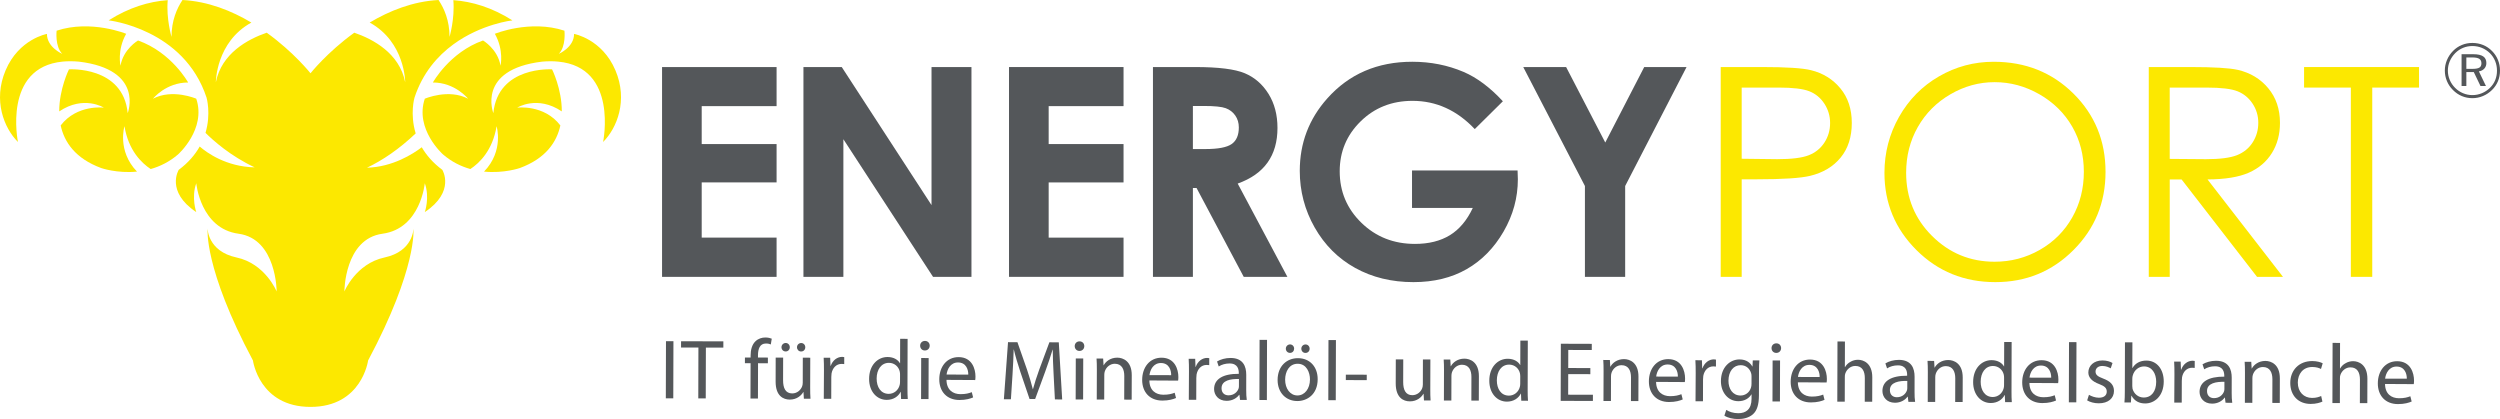 <?xml version="1.0" encoding="utf-8"?>
<!-- Generator: Adobe Illustrator 13.0.0, SVG Export Plug-In . SVG Version: 6.00 Build 14948)  -->
<!DOCTYPE svg PUBLIC "-//W3C//DTD SVG 1.1//EN" "http://www.w3.org/Graphics/SVG/1.1/DTD/svg11.dtd">
<svg version="1.1" id="Ebene_1" xmlns="http://www.w3.org/2000/svg" xmlns:xlink="http://www.w3.org/1999/xlink" x="0px" y="0px"
	 width="391.746px" height="65.669px" viewBox="-46.101 6.528 391.746 65.669"
	 enable-background="new -46.101 6.528 391.746 65.669" xml:space="preserve">
<g>
	<g>
		<path fill="#FCE800" d="M50.337,17.554c-2.081-4.923-6.48-5.713-6.48-5.713c0,2.104-2.4,3.128-2.4,3.128
			c1.172-1.17,0.888-3.633,0.888-3.633c-5.411-1.773-10.903,0.487-10.903,0.487c1.453,2.582,0.889,5.005,0.889,5.005
			c-0.443-2.625-2.744-3.957-2.744-3.957c-5.248,1.858-7.856,6.583-7.856,6.583c3.492,0,5.514,2.542,5.514,2.542
			c-3.068-1.615-6.783,0-6.783,0c-1.606,4.779,2.853,8.728,2.853,8.728c1.373,1.183,2.854,1.887,4.288,2.292
			c1.411-0.93,3.487-2.902,4.11-6.711c0,0,1.193,3.836-1.968,7.112c3.128,0.311,5.614-0.559,5.614-0.559
			c4.063-1.502,5.781-4.066,6.346-6.675c-2.549-3.33-6.76-2.789-6.76-2.789s3.154-1.99,6.986,0.591
			c0.013-3.521-1.526-6.592-1.526-6.592s-8.474-0.565-9.201,6.863c0,0-2.668-6.836,7.667-8.073c0.912-0.077,1.738-0.077,2.491,0
			c9.463,0.884,7.04,12.595,7.04,12.595C50.58,26.598,52.333,22.261,50.337,17.554z"/>
		<path fill="#FCE800" d="M19.989,29.604c-1.376,1.047-4.558,3.091-8.583,3.204c2.463-1.168,5.023-2.91,7.631-5.375
			c-0.933-3.051-0.189-5.601-0.189-5.601c1.277-3.89,3.619-6.542,6.092-8.353c4.413-3.228,9.251-3.76,9.251-3.76
			c-3.182-2.012-6.296-2.954-9.254-3.167c0.246,2.92-0.597,5.754-0.597,5.754c0-2.542-0.831-4.451-1.724-5.777
			c-4.029,0.213-7.713,1.698-10.786,3.534c5.56,3.055,5.563,9.35,5.563,9.35c-0.902-4.536-5.008-6.742-7.977-7.762
			c-4.252,3.064-6.861,6.36-6.861,6.36s-2.604-3.295-6.86-6.36c-2.964,1.02-7.074,3.228-7.974,7.762c0,0,0.005-6.294,5.565-9.35
			c-3.078-1.836-6.756-3.321-10.791-3.534c-0.889,1.326-1.72,3.236-1.72,5.777c0,0-0.848-2.834-0.595-5.754
			c-2.961,0.212-6.075,1.155-9.255,3.167c0,0,11.787,1.296,15.343,12.113c0,0,0.728,2.5-0.167,5.515
			c1.201,1.196,3.92,3.632,7.699,5.403c-4.431-0.095-7.455-2.266-8.609-3.264c-0.705,1.25-1.747,2.51-3.286,3.655
			c0,0-2.098,3.39,2.748,6.621c0,0-0.807-2.26,0-4.521c0,0,0.646,7.103,6.621,7.91c5.976,0.808,5.976,9.05,5.976,9.05
			s-1.774-4.364-6.296-5.33c-4.522-0.972-4.522-4.527-4.522-4.527s-0.649,6.138,7.104,20.673c0,0,0.965,7.271,9.022,7.271
			c8.055,0,9.02-7.271,9.02-7.271c7.753-14.535,7.107-20.672,7.107-20.672s0,3.555-4.522,4.526c-4.521,0.966-6.299,5.33-6.299,5.33
			s0-8.242,5.976-9.05c5.979-0.807,6.625-7.91,6.625-7.91c0.808,2.261,0,4.521,0,4.521c4.843-3.231,2.744-6.621,2.744-6.621
			C21.717,32.031,20.692,30.813,19.989,29.604z"/>
		<path fill="#FCE800" d="M-15.347,21.995c0,0-3.713-1.616-6.783,0c0,0,2.017-2.541,5.51-2.541c0,0-2.604-4.725-7.852-6.583
			c0,0-2.301,1.332-2.748,3.958c0,0-0.564-2.423,0.889-5.005c0,0-5.492-2.261-10.898-0.487c0,0-0.285,2.463,0.884,3.633
			c0,0-2.402-1.025-2.402-3.128c0,0-4.395,0.789-6.479,5.712c-1.995,4.707-0.245,9.043,1.94,11.224c0,0-2.429-11.702,7.026-12.6
			c0.754-0.071,1.584-0.071,2.5,0.006c10.334,1.237,7.671,8.073,7.671,8.073c-0.726-7.428-9.205-6.863-9.205-6.863
			s-1.535,3.072-1.525,6.592c3.83-2.582,6.99-0.591,6.99-0.591s-4.209-0.541-6.764,2.789c0.563,2.609,2.283,5.173,6.344,6.675
			c0,0,2.486,0.872,5.614,0.559c-3.153-3.276-1.963-7.112-1.963-7.112c0.623,3.809,2.698,5.781,4.111,6.711
			c1.435-0.406,2.911-1.109,4.287-2.292C-18.199,30.723-13.745,26.773-15.347,21.995z"/>
	</g>
</g>
<g>
	<path fill="#54575A" d="M59.426,59.995l-0.025,8.95l-1.169-0.002l0.025-8.95L59.426,59.995z"/>
	<path fill="#54575A" d="M63.34,60.99l-2.722-0.009L60.621,60l6.627,0.018l-0.002,0.983l-2.737-0.008l-0.022,7.967l-1.168-0.003
		L63.34,60.99z"/>
	<path fill="#54575A" d="M71.499,68.981l0.015-5.538l-0.889-0.003l0.003-0.89l0.89,0.002l0-0.305
		c0.002-0.903,0.217-1.727,0.763-2.242c0.439-0.424,1.024-0.596,1.555-0.593c0.426,0.001,0.77,0.095,0.996,0.188l-0.149,0.901
		c-0.185-0.079-0.411-0.146-0.756-0.146c-0.983-0.004-1.25,0.871-1.254,1.854l0,0.346l1.553,0.004l-0.002,0.891l-1.54-0.004
		l-0.017,5.536L71.499,68.981z"/>
	<path fill="#54575A" d="M80.852,67.255c-0.002,0.663,0.01,1.248,0.048,1.754l-1.035-0.004l-0.063-1.049h-0.027
		c-0.293,0.516-0.987,1.191-2.129,1.188c-1.009-0.003-2.215-0.577-2.208-2.822l0.009-3.758l1.169,0.004l-0.009,3.546
		c-0.003,1.221,0.378,2.059,1.428,2.063c0.784,0.001,1.33-0.542,1.543-1.072c0.068-0.158,0.108-0.371,0.109-0.597l0.01-3.932
		l1.169,0.003L80.852,67.255z M77.004,61.6c-0.385-0.001-0.65-0.308-0.649-0.666c0.001-0.357,0.294-0.663,0.667-0.663
		c0.358,0.003,0.636,0.296,0.636,0.667c-0.002,0.358-0.255,0.662-0.64,0.662H77.004z M79.421,61.606
		c-0.373-0.001-0.637-0.308-0.636-0.666c0-0.358,0.281-0.663,0.665-0.661c0.36,0,0.636,0.292,0.636,0.665
		c0,0.358-0.253,0.663-0.652,0.662H79.421z"/>
	<path fill="#54575A" d="M83.011,64.592c0.002-0.758-0.01-1.408-0.046-2.007l1.021,0.004l0.049,1.261h0.04
		c0.294-0.861,1.014-1.403,1.796-1.401c0.12,0,0.212,0.013,0.319,0.04l-0.002,1.089c-0.133-0.015-0.254-0.027-0.412-0.027
		c-0.823-0.003-1.41,0.621-1.572,1.483c-0.027,0.172-0.041,0.358-0.041,0.558l-0.009,3.425l-1.169-0.002L83.011,64.592z"/>
	<path fill="#54575A" d="M96.12,59.623l-0.022,7.767c-0.002,0.572,0.009,1.224,0.048,1.661l-1.049-0.002l-0.049-1.117h-0.026
		c-0.36,0.717-1.132,1.259-2.181,1.256c-1.555-0.005-2.759-1.323-2.753-3.275c-0.007-2.15,1.338-3.447,2.891-3.443
		c0.997,0.002,1.659,0.469,1.937,0.975h0.027l0.01-3.824L96.12,59.623z M94.935,65.237c0-0.16-0.012-0.347-0.052-0.506
		c-0.17-0.731-0.806-1.344-1.683-1.347c-1.208-0.003-1.928,1.058-1.932,2.465c-0.004,1.315,0.644,2.392,1.892,2.396
		c0.784,0.002,1.502-0.528,1.717-1.391c0.041-0.159,0.055-0.317,0.055-0.503L94.935,65.237z"/>
	<path fill="#54575A" d="M98.811,61.449c-0.438-0.001-0.73-0.348-0.728-0.759c0-0.411,0.307-0.743,0.758-0.741
		c0.452,0.001,0.742,0.333,0.741,0.745c-0.001,0.412-0.294,0.756-0.759,0.755H98.811z M98.23,69.056l0.019-6.426l1.168,0.002
		l-0.019,6.429L98.23,69.056z"/>
	<path fill="#54575A" d="M102.211,66.054c0.021,1.579,1.016,2.234,2.185,2.237c0.837,0.003,1.354-0.142,1.78-0.314l0.21,0.824
		c-0.412,0.186-1.129,0.409-2.153,0.405c-1.965-0.004-3.156-1.322-3.151-3.249c0.005-1.952,1.165-3.476,3.037-3.47
		c2.098,0.006,2.638,1.853,2.634,3.034c0,0.24-0.014,0.427-0.042,0.558L102.211,66.054z M105.626,65.227
		c0.015-0.729-0.3-1.9-1.602-1.902c-1.196-0.004-1.703,1.083-1.798,1.893L105.626,65.227z"/>
	<path fill="#54575A" d="M118.998,65.186c-0.062-1.249-0.138-2.763-0.135-3.866h-0.025c-0.322,1.036-0.684,2.164-1.139,3.396
		l-1.593,4.338l-0.876-0.001l-1.448-4.267c-0.422-1.278-0.764-2.42-1.013-3.482h-0.027c-0.03,1.115-0.1,2.601-0.185,3.956
		l-0.249,3.837l-1.102-0.003l0.65-8.949l1.473,0.005l1.516,4.334c0.368,1.103,0.658,2.085,0.894,3.016h0.027
		c0.241-0.9,0.563-1.884,0.965-3.011l1.605-4.324l1.474,0.005l0.532,8.951l-1.141-0.003L118.998,65.186z"/>
	<path fill="#54575A" d="M123.034,61.518c-0.438,0-0.729-0.347-0.729-0.758c0.001-0.412,0.308-0.744,0.759-0.742
		c0.453,0.001,0.743,0.334,0.742,0.747c0,0.41-0.293,0.756-0.759,0.753H123.034z M122.454,69.125l0.019-6.427l1.168,0.003
		l-0.019,6.427L122.454,69.125z"/>
	<path fill="#54575A" d="M125.774,64.448c0.001-0.678-0.01-1.209-0.049-1.741l1.036,0.004l0.063,1.049h0.026
		c0.32-0.596,1.066-1.191,2.128-1.189c0.889,0.004,2.271,0.538,2.264,2.744l-0.012,3.836l-1.169-0.003l0.011-3.704
		c0.004-1.036-0.379-1.913-1.48-1.918c-0.757-0.001-1.357,0.542-1.571,1.19c-0.054,0.147-0.081,0.359-0.081,0.545l-0.012,3.877
		l-1.169-0.002L125.774,64.448z"/>
	<path fill="#54575A" d="M134.003,66.145c0.022,1.581,1.016,2.233,2.185,2.237c0.837,0.002,1.355-0.143,1.781-0.313l0.21,0.824
		c-0.413,0.185-1.131,0.408-2.152,0.405c-1.966-0.006-3.157-1.324-3.152-3.25c0.006-1.952,1.166-3.475,3.038-3.47
		c2.098,0.006,2.637,1.854,2.634,3.034c0,0.24-0.014,0.425-0.041,0.559L134.003,66.145z M137.419,65.317
		c0.015-0.73-0.301-1.899-1.603-1.904c-1.195-0.002-1.702,1.086-1.798,1.896L137.419,65.317z"/>
	<path fill="#54575A" d="M140.208,64.755c0.003-0.758-0.008-1.408-0.047-2.005l1.023,0.002l0.049,1.262h0.04
		c0.295-0.863,1.013-1.404,1.797-1.402c0.119,0,0.212,0.014,0.317,0.04l-0.003,1.09c-0.132-0.015-0.251-0.027-0.411-0.028
		c-0.823-0.002-1.408,0.62-1.57,1.483c-0.027,0.173-0.041,0.357-0.042,0.557l-0.011,3.426l-1.167-0.002L140.208,64.755z"/>
	<path fill="#54575A" d="M149.179,67.662c-0.002,0.558,0.022,1.102,0.088,1.54l-1.051-0.002l-0.103-0.812h-0.04
		c-0.346,0.504-1.052,0.953-1.968,0.951c-1.301-0.003-1.962-0.923-1.961-1.852c0.005-1.554,1.39-2.399,3.872-2.381v-0.132
		c0.001-0.53-0.143-1.501-1.456-1.491c-0.611-0.001-1.236,0.17-1.688,0.473l-0.264-0.785c0.532-0.329,1.316-0.553,2.126-0.551
		c1.979,0.005,2.454,1.35,2.449,2.637L149.179,67.662z M148.04,65.918c-1.274-0.029-2.722,0.193-2.727,1.44
		c-0.001,0.771,0.503,1.117,1.086,1.118c0.851,0.003,1.396-0.527,1.584-1.07c0.04-0.118,0.054-0.253,0.054-0.372L148.04,65.918z"/>
	<path fill="#54575A" d="M151.273,59.779l1.168,0.004l-0.026,9.43l-1.169-0.006L151.273,59.779z"/>
	<path fill="#54575A" d="M157.167,69.37c-1.725-0.003-3.076-1.282-3.07-3.313c0.006-2.153,1.43-3.41,3.196-3.405
		c1.846,0.006,3.091,1.35,3.084,3.302c-0.007,2.391-1.669,3.422-3.196,3.417H157.167z M157.21,68.495
		c1.115,0.003,1.955-1.044,1.958-2.505c0.005-1.089-0.535-2.459-1.917-2.461c-1.368-0.005-1.968,1.268-1.973,2.49
		c-0.004,1.407,0.79,2.472,1.919,2.476H157.21z M156.035,61.825c-0.387-0.001-0.651-0.308-0.649-0.667
		c0-0.358,0.294-0.662,0.665-0.661c0.359,0.001,0.637,0.295,0.636,0.666c-0.001,0.358-0.254,0.663-0.64,0.662H156.035z
		 M158.45,61.831c-0.371,0-0.636-0.306-0.636-0.664c0.003-0.36,0.281-0.665,0.667-0.664c0.358,0,0.637,0.295,0.636,0.666
		c-0.001,0.358-0.254,0.664-0.653,0.662H158.45z"/>
	<path fill="#54575A" d="M162.069,59.811l1.168,0.003l-0.027,9.43l-1.168-0.005L162.069,59.811z"/>
	<path fill="#54575A" d="M168.068,65.244l-0.002,0.851l-3.279-0.009l0.003-0.849L168.068,65.244z"/>
	<path fill="#54575A" d="M178.023,67.532c-0.004,0.662,0.009,1.247,0.047,1.752l-1.036-0.002l-0.062-1.05h-0.027
		c-0.294,0.518-0.985,1.191-2.128,1.189c-1.01-0.003-2.216-0.577-2.211-2.822l0.012-3.758l1.169,0.004l-0.011,3.544
		c-0.003,1.222,0.38,2.061,1.428,2.063c0.784,0.002,1.33-0.54,1.543-1.069c0.067-0.16,0.108-0.373,0.109-0.599l0.011-3.931
		l1.17,0.003L178.023,67.532z"/>
	<path fill="#54575A" d="M180.17,64.602c0.002-0.676-0.01-1.207-0.049-1.739l1.036,0.003l0.063,1.05h0.027
		c0.319-0.598,1.065-1.191,2.127-1.189c0.892,0.003,2.271,0.537,2.265,2.744l-0.013,3.835l-1.168-0.003l0.009-3.704
		c0.005-1.035-0.377-1.913-1.479-1.916c-0.758-0.004-1.355,0.541-1.571,1.189c-0.054,0.147-0.081,0.358-0.081,0.545l-0.012,3.877
		l-1.168-0.002L180.17,64.602z"/>
	<path fill="#54575A" d="M193.304,59.898l-0.023,7.771c-0.001,0.57,0.011,1.221,0.05,1.659l-1.05-0.004l-0.048-1.115h-0.027
		c-0.361,0.715-1.133,1.259-2.183,1.255c-1.554-0.003-2.758-1.323-2.753-3.273c-0.007-2.152,1.338-3.449,2.892-3.444
		c0.996,0.004,1.658,0.469,1.937,0.975h0.026l0.012-3.824L193.304,59.898z M192.119,65.514c0-0.16-0.014-0.345-0.051-0.506
		c-0.172-0.73-0.807-1.344-1.685-1.346c-1.208-0.005-1.928,1.058-1.932,2.465c-0.004,1.313,0.644,2.393,1.892,2.395
		c0.784,0.004,1.502-0.524,1.718-1.388c0.039-0.159,0.054-0.319,0.054-0.506L192.119,65.514z"/>
	<path fill="#54575A" d="M203.103,65.16l-3.465-0.01l-0.01,3.226l3.878,0.011l-0.002,0.97l-5.048-0.015l0.025-8.95l4.848,0.015
		l-0.003,0.969l-3.68-0.011l-0.007,2.83l3.465,0.009L203.103,65.16z"/>
	<path fill="#54575A" d="M205.176,64.674c0.001-0.677-0.01-1.209-0.049-1.74l1.036,0.004l0.063,1.049h0.027
		c0.319-0.596,1.065-1.191,2.129-1.189c0.89,0.002,2.269,0.538,2.262,2.743l-0.012,3.838l-1.167-0.004l0.011-3.706
		c0.002-1.035-0.38-1.913-1.482-1.915c-0.757-0.003-1.356,0.541-1.571,1.19c-0.054,0.146-0.081,0.357-0.082,0.544l-0.009,3.878
		l-1.17-0.004L205.176,64.674z"/>
	<path fill="#54575A" d="M213.404,66.371c0.022,1.58,1.018,2.232,2.186,2.237c0.836,0.001,1.354-0.143,1.779-0.314l0.212,0.825
		c-0.412,0.183-1.131,0.408-2.154,0.404c-1.966-0.006-3.156-1.323-3.149-3.248c0.005-1.953,1.165-3.477,3.037-3.473
		c2.099,0.008,2.637,1.854,2.634,3.037c0,0.237-0.014,0.425-0.04,0.557L213.404,66.371z M216.819,65.543
		c0.017-0.729-0.3-1.899-1.601-1.902c-1.194-0.005-1.703,1.083-1.799,1.894L216.819,65.543z"/>
	<path fill="#54575A" d="M219.612,64.98c0.001-0.757-0.01-1.407-0.049-2.005l1.023,0.003l0.048,1.262l0.039,0.001
		c0.296-0.862,1.016-1.406,1.799-1.403c0.12,0,0.211,0.013,0.317,0.04l-0.003,1.089c-0.133-0.014-0.251-0.026-0.411-0.027
		c-0.823-0.001-1.408,0.62-1.571,1.482c-0.027,0.173-0.041,0.358-0.041,0.559l-0.01,3.426l-1.168-0.004L219.612,64.98z"/>
	<path fill="#54575A" d="M229.521,68.487c-0.006,1.487-0.313,2.377-0.926,2.945c-0.639,0.57-1.543,0.768-2.352,0.765
		c-0.771-0.003-1.621-0.191-2.136-0.537l0.293-0.902c0.425,0.279,1.088,0.521,1.885,0.522c1.196,0.003,2.074-0.617,2.078-2.252
		l0.001-0.702h-0.025c-0.348,0.597-1.053,1.071-2.049,1.069c-1.593-0.004-2.732-1.362-2.726-3.155
		c0.005-2.177,1.432-3.395,2.916-3.391c1.116,0.002,1.713,0.575,2.004,1.107h0.026L228.555,63l1.035,0.003
		c-0.041,0.453-0.056,0.97-0.058,1.754L229.521,68.487z M228.36,65.524c0.001-0.188-0.012-0.359-0.064-0.519
		c-0.21-0.692-0.767-1.251-1.629-1.253c-1.117-0.004-1.915,0.938-1.921,2.438c-0.003,1.249,0.646,2.313,1.894,2.316
		c0.729,0.002,1.382-0.449,1.624-1.204c0.067-0.187,0.094-0.411,0.095-0.625L228.36,65.524z"/>
	<path fill="#54575A" d="M232.224,61.828c-0.44,0-0.73-0.346-0.729-0.758s0.309-0.743,0.76-0.741c0.451,0,0.742,0.334,0.741,0.745
		c-0.001,0.412-0.293,0.757-0.758,0.756L232.224,61.828z M231.643,69.437l0.021-6.427l1.167,0.003l-0.018,6.428L231.643,69.437z"/>
	<path fill="#54575A" d="M235.622,66.435c0.022,1.579,1.018,2.233,2.186,2.237c0.838,0.001,1.356-0.144,1.782-0.314l0.208,0.824
		c-0.412,0.186-1.131,0.409-2.153,0.405c-1.964-0.005-3.156-1.325-3.15-3.25c0.005-1.951,1.166-3.475,3.038-3.47
		c2.098,0.007,2.637,1.854,2.634,3.035c0,0.239-0.015,0.424-0.041,0.558L235.622,66.435z M239.037,65.607
		c0.018-0.729-0.3-1.9-1.601-1.904c-1.195-0.004-1.704,1.085-1.797,1.894L239.037,65.607z"/>
	<path fill="#54575A" d="M241.83,60.037l1.168,0.005l-0.012,4.01h0.026c0.188-0.331,0.479-0.637,0.84-0.821
		c0.346-0.211,0.758-0.329,1.195-0.328c0.863,0.002,2.242,0.537,2.237,2.755l-0.012,3.824l-1.168-0.004l0.01-3.691
		c0.005-1.049-0.378-1.913-1.481-1.915c-0.756-0.003-1.342,0.526-1.57,1.163c-0.066,0.159-0.08,0.331-0.081,0.559l-0.012,3.877
		l-1.168-0.004L241.83,60.037z"/>
	<path fill="#54575A" d="M253.906,67.96c-0.004,0.559,0.021,1.103,0.088,1.542l-1.05-0.005l-0.103-0.811h-0.041
		c-0.348,0.504-1.051,0.954-1.968,0.952c-1.302-0.005-1.963-0.922-1.961-1.854c0.004-1.553,1.39-2.397,3.87-2.379l0.003-0.133
		c0.001-0.53-0.143-1.5-1.458-1.492c-0.61-0.001-1.236,0.172-1.688,0.475l-0.262-0.784c0.531-0.331,1.314-0.554,2.126-0.552
		c1.979,0.006,2.452,1.349,2.449,2.637L253.906,67.96z M252.768,66.218c-1.273-0.032-2.723,0.19-2.726,1.438
		c-0.001,0.771,0.501,1.117,1.085,1.119c0.85,0.003,1.396-0.527,1.584-1.072c0.04-0.118,0.054-0.251,0.054-0.37L252.768,66.218z"/>
	<path fill="#54575A" d="M255.987,64.818c0.001-0.677-0.011-1.207-0.05-1.739l1.035,0.003l0.065,1.05h0.026
		c0.32-0.598,1.065-1.192,2.127-1.188c0.892,0.002,2.271,0.536,2.264,2.741l-0.012,3.838l-1.168-0.004l0.012-3.705
		c0.003-1.035-0.38-1.913-1.482-1.916c-0.757-0.003-1.356,0.54-1.571,1.19c-0.054,0.146-0.081,0.358-0.082,0.543l-0.011,3.88
		l-1.167-0.005L255.987,64.818z"/>
	<path fill="#54575A" d="M269.12,60.115l-0.021,7.769c-0.004,0.57,0.009,1.222,0.047,1.66l-1.05-0.002l-0.049-1.116h-0.026
		c-0.361,0.716-1.133,1.258-2.182,1.254c-1.555-0.004-2.759-1.322-2.752-3.274c-0.009-2.151,1.336-3.448,2.89-3.444
		c0.997,0.004,1.66,0.47,1.937,0.976h0.027l0.011-3.823L269.12,60.115z M267.935,65.729c0.001-0.16-0.013-0.347-0.05-0.504
		c-0.172-0.732-0.807-1.345-1.685-1.348c-1.207-0.003-1.928,1.059-1.932,2.466c-0.003,1.314,0.644,2.392,1.891,2.395
		c0.786,0.002,1.503-0.526,1.719-1.39c0.04-0.158,0.054-0.318,0.054-0.504L267.935,65.729z"/>
	<path fill="#54575A" d="M271.905,66.538c0.021,1.579,1.015,2.233,2.185,2.237c0.836,0.002,1.354-0.143,1.779-0.315l0.21,0.825
		c-0.412,0.185-1.129,0.408-2.152,0.404c-1.965-0.006-3.156-1.322-3.151-3.248c0.007-1.952,1.167-3.476,3.039-3.471
		c2.097,0.005,2.637,1.854,2.632,3.035c0,0.238-0.014,0.425-0.041,0.558L271.905,66.538z M275.319,65.711
		c0.016-0.73-0.3-1.901-1.601-1.904c-1.196-0.003-1.703,1.084-1.799,1.895L275.319,65.711z"/>
	<path fill="#54575A" d="M278.111,60.142l1.169,0.003l-0.027,9.429l-1.169-0.004L278.111,60.142z"/>
	<path fill="#54575A" d="M281.236,68.396c0.356,0.213,0.968,0.454,1.551,0.455c0.837,0.004,1.236-0.407,1.237-0.952
		c0.002-0.558-0.328-0.863-1.178-1.185c-1.168-0.429-1.709-1.054-1.707-1.824c0.002-1.036,0.854-1.884,2.222-1.879
		c0.651,0.001,1.223,0.176,1.566,0.401l-0.282,0.837c-0.251-0.146-0.716-0.375-1.313-0.376c-0.688-0.002-1.064,0.396-1.064,0.873
		c-0.001,0.545,0.369,0.784,1.206,1.105c1.101,0.415,1.684,0.975,1.682,1.944c-0.005,1.143-0.896,1.937-2.397,1.932
		c-0.703-0.001-1.354-0.189-1.805-0.457L281.236,68.396z"/>
	<path fill="#54575A" d="M286.877,60.166l1.167,0.004l-0.012,4.022h0.027c0.415-0.715,1.159-1.165,2.195-1.162
		c1.594,0.005,2.704,1.336,2.7,3.275c-0.008,2.31-1.472,3.447-2.905,3.443c-0.931-0.001-1.66-0.362-2.148-1.215h-0.026l-0.069,1.063
		l-1.01-0.003c0.042-0.438,0.057-1.089,0.058-1.659L286.877,60.166z M288.025,67.021c0,0.147,0.013,0.293,0.039,0.426
		c0.223,0.811,0.911,1.371,1.75,1.373c1.233,0.003,1.954-0.99,1.957-2.465c0.003-1.3-0.656-2.405-1.904-2.41
		c-0.798-0.001-1.543,0.555-1.771,1.432c-0.041,0.145-0.068,0.304-0.068,0.491L288.025,67.021z"/>
	<path fill="#54575A" d="M294.63,65.194c0.003-0.757-0.01-1.408-0.047-2.005l1.023,0.002l0.048,1.263h0.041
		c0.295-0.863,1.013-1.405,1.797-1.401c0.119,0,0.211,0.013,0.318,0.039l-0.003,1.089c-0.133-0.014-0.253-0.027-0.411-0.027
		c-0.825-0.003-1.411,0.621-1.571,1.482c-0.026,0.172-0.041,0.358-0.041,0.559l-0.011,3.425l-1.17-0.003L294.63,65.194z"/>
	<path fill="#54575A" d="M303.601,68.102c-0.002,0.557,0.021,1.103,0.088,1.541l-1.05-0.003l-0.104-0.812h-0.04
		c-0.348,0.504-1.052,0.954-1.968,0.95c-1.303-0.002-1.963-0.921-1.961-1.85c0.006-1.555,1.389-2.401,3.873-2.38v-0.133
		c0.001-0.531-0.143-1.501-1.458-1.491c-0.61-0.003-1.234,0.17-1.686,0.473l-0.266-0.784c0.533-0.33,1.317-0.555,2.127-0.552
		c1.979,0.006,2.452,1.349,2.449,2.636L303.601,68.102z M302.461,66.359c-1.273-0.031-2.721,0.191-2.725,1.438
		c-0.002,0.771,0.502,1.118,1.085,1.119c0.853,0.002,1.397-0.526,1.584-1.07c0.04-0.12,0.054-0.253,0.054-0.373L302.461,66.359z"/>
	<path fill="#54575A" d="M305.681,64.961c0.001-0.678-0.01-1.21-0.049-1.74l1.036,0.003l0.064,1.049h0.026
		c0.319-0.596,1.065-1.191,2.128-1.189c0.891,0.003,2.27,0.538,2.262,2.744l-0.011,3.838l-1.168-0.005l0.012-3.706
		c0.002-1.034-0.381-1.913-1.483-1.915c-0.756-0.002-1.356,0.54-1.57,1.189c-0.054,0.147-0.081,0.359-0.082,0.545l-0.011,3.878
		l-1.167-0.003L305.681,64.961z"/>
	<path fill="#54575A" d="M317.818,69.457c-0.305,0.145-0.983,0.369-1.847,0.366c-1.939-0.006-3.196-1.324-3.19-3.304
		c0.006-1.977,1.363-3.422,3.462-3.414c0.692,0.001,1.301,0.176,1.62,0.348l-0.269,0.892c-0.277-0.148-0.718-0.308-1.354-0.31
		c-1.474-0.005-2.272,1.095-2.278,2.437c-0.003,1.486,0.951,2.405,2.225,2.409c0.665,0.004,1.104-0.156,1.435-0.301L317.818,69.457z
		"/>
	<path fill="#54575A" d="M319.412,60.259l1.17,0.002l-0.012,4.011h0.026c0.187-0.33,0.48-0.636,0.839-0.82
		c0.345-0.211,0.759-0.329,1.197-0.329c0.862,0.003,2.241,0.539,2.234,2.757l-0.012,3.823l-1.167-0.004l0.011-3.691
		c0.003-1.05-0.38-1.912-1.482-1.915c-0.756-0.002-1.343,0.527-1.571,1.163c-0.066,0.16-0.08,0.331-0.08,0.559l-0.01,3.876
		l-1.17-0.002L319.412,60.259z"/>
	<path fill="#54575A" d="M327.628,66.696c0.022,1.579,1.018,2.233,2.185,2.236c0.836,0.004,1.354-0.142,1.782-0.313l0.209,0.824
		c-0.412,0.185-1.13,0.409-2.153,0.405c-1.966-0.005-3.157-1.322-3.15-3.249c0.005-1.952,1.165-3.476,3.037-3.47
		c2.1,0.006,2.638,1.853,2.635,3.034c-0.001,0.239-0.015,0.426-0.041,0.559L327.628,66.696z M331.043,65.869
		c0.015-0.73-0.301-1.899-1.602-1.903c-1.194-0.003-1.703,1.084-1.799,1.894L331.043,65.869z"/>
</g>
<g>
	<path fill="#54575A" d="M57.642,17.034h17.947v6.124H63.855v5.944h11.734v6.012H63.855v8.649h11.734v6.147H57.642V17.034z"/>
	<path fill="#54575A" d="M79.797,17.034H85.8l14.067,21.634V17.034h6.258v32.877h-6.02L86.055,28.343v21.568h-6.258V17.034z"/>
	<path fill="#54575A" d="M112.009,17.034h17.947v6.124h-11.733v5.944h11.733v6.012h-11.733v8.649h11.733v6.147h-17.947V17.034z"/>
	<path fill="#54575A" d="M134.566,17.034h6.631c3.63,0,6.217,0.323,7.757,0.972c1.54,0.648,2.779,1.726,3.717,3.229
		c0.938,1.505,1.406,3.286,1.406,5.342c0,2.16-0.518,3.967-1.553,5.42s-2.596,2.552-4.681,3.297l7.788,14.618h-6.841l-7.394-13.925
		h-0.573v13.925h-6.258V17.034z M140.824,29.884h1.961c1.989,0,3.36-0.261,4.111-0.785c0.75-0.523,1.125-1.39,1.125-2.602
		c0-0.716-0.187-1.34-0.558-1.871c-0.37-0.531-0.869-0.912-1.492-1.144c-0.624-0.232-1.768-0.348-3.432-0.348h-1.716V29.884z"/>
	<path fill="#54575A" d="M189.396,22.397l-4.405,4.359c-2.791-2.951-6.04-4.425-9.753-4.425c-3.237,0-5.949,1.072-8.132,3.218
		c-2.187,2.146-3.277,4.752-3.277,7.823c0,3.174,1.133,5.863,3.401,8.067c2.267,2.206,5.063,3.309,8.391,3.309
		c2.161,0,3.983-0.453,5.469-1.362s2.681-2.333,3.592-4.27h-9.521v-5.878h16.54l0.044,1.387c0,2.875-0.746,5.601-2.235,8.18
		c-1.49,2.577-3.42,4.544-5.787,5.899c-2.371,1.356-5.149,2.033-8.339,2.033c-3.411,0-6.455-0.741-9.13-2.223
		c-2.674-1.483-4.79-3.596-6.347-6.337c-1.558-2.742-2.335-5.7-2.335-8.873c0-4.351,1.438-8.135,4.313-11.354
		c3.411-3.829,7.853-5.744,13.32-5.744c2.862,0,5.537,0.529,8.024,1.586C185.328,18.688,187.386,20.223,189.396,22.397z"/>
	<path fill="#54575A" d="M192.59,17.034h6.717l6.134,11.826l6.104-11.826h6.635l-9.62,18.64v14.237h-6.306V35.674L192.59,17.034z"/>
	<path fill="#FCE800" d="M223.531,17.034h6.55c3.755,0,6.288,0.164,7.599,0.492c1.877,0.462,3.413,1.411,4.604,2.85
		c1.191,1.438,1.788,3.245,1.788,5.419c0,2.191-0.581,3.998-1.744,5.42c-1.161,1.424-2.763,2.381-4.804,2.872
		c-1.492,0.358-4.276,0.538-8.359,0.538h-2.347v15.288h-3.287V17.034z M226.818,20.252v11.152l5.563,0.067
		c2.251,0,3.896-0.205,4.941-0.614c1.042-0.409,1.861-1.07,2.458-1.985c0.595-0.915,0.893-1.937,0.893-3.067
		c0-1.1-0.298-2.108-0.893-3.022c-0.597-0.915-1.382-1.565-2.359-1.952c-0.975-0.387-2.573-0.58-4.794-0.58H226.818z"/>
	<path fill="#FCE800" d="M266.3,16.207c4.979,0,9.146,1.662,12.502,4.984c3.353,3.322,5.03,7.413,5.03,12.27
		c0,4.812-1.674,8.896-5.021,12.248c-3.348,3.353-7.429,5.027-12.245,5.027c-4.875,0-8.99-1.669-12.344-5.006
		c-3.355-3.337-5.033-7.376-5.033-12.113c0-3.159,0.764-6.087,2.292-8.784c1.529-2.696,3.611-4.808,6.252-6.335
		C260.372,16.97,263.229,16.207,266.3,16.207z M266.444,19.402c-2.433,0-4.739,0.635-6.917,1.902
		c-2.181,1.267-3.881,2.974-5.105,5.122c-1.223,2.147-1.834,4.541-1.834,7.18c0,3.907,1.354,7.206,4.062,9.897
		c2.71,2.692,5.975,4.038,9.795,4.038c2.552,0,4.915-0.62,7.086-1.857s3.865-2.93,5.081-5.077c1.216-2.147,1.823-4.533,1.823-7.157
		c0-2.609-0.607-4.969-1.823-7.079c-1.216-2.11-2.93-3.799-5.137-5.066C271.264,20.037,268.923,19.402,266.444,19.402z"/>
	<path fill="#FCE800" d="M290.605,17.034h6.548c3.65,0,6.124,0.148,7.42,0.447c1.952,0.447,3.539,1.406,4.76,2.876
		c1.223,1.469,1.833,3.277,1.833,5.427c0,1.791-0.42,3.364-1.263,4.722c-0.842,1.357-2.045,2.383-3.608,3.077
		c-1.566,0.694-3.726,1.049-6.483,1.063l11.824,15.266h-4.065l-11.822-15.266h-1.858v15.266h-3.284V17.034z M293.89,20.252v11.174
		l5.665,0.046c2.192,0,3.815-0.208,4.868-0.625c1.052-0.417,1.873-1.084,2.462-2.001c0.589-0.916,0.885-1.94,0.885-3.073
		c0-1.103-0.299-2.104-0.896-3.006s-1.381-1.545-2.351-1.934c-0.971-0.387-2.582-0.581-4.836-0.581H293.89z"/>
	<path fill="#FCE800" d="M314.944,20.252v-3.218h18.013v3.218h-7.33v29.659h-3.354V20.252H314.944z"/>
</g>
<g>
	<path fill="#54575A" d="M341.316,13.257c0.599,0,1.16,0.108,1.688,0.324c0.524,0.216,0.99,0.532,1.396,0.945
		c0.4,0.401,0.709,0.865,0.923,1.391c0.216,0.526,0.322,1.082,0.322,1.668c0,0.591-0.106,1.143-0.315,1.659
		c-0.212,0.516-0.521,0.974-0.93,1.376c-0.422,0.417-0.898,0.737-1.431,0.959c-0.531,0.222-1.081,0.333-1.653,0.333
		c-0.578,0-1.127-0.109-1.65-0.328c-0.521-0.219-0.987-0.536-1.396-0.954c-0.412-0.409-0.728-0.876-0.944-1.399
		C337.108,18.708,337,18.16,337,17.585c0-0.567,0.11-1.117,0.334-1.651c0.223-0.533,0.542-1.011,0.96-1.432
		c0.397-0.405,0.854-0.714,1.369-0.927C340.18,13.363,340.73,13.257,341.316,13.257z M345.172,17.602
		c0-0.527-0.092-1.024-0.281-1.491c-0.189-0.468-0.462-0.881-0.815-1.238c-0.37-0.365-0.791-0.646-1.261-0.84
		c-0.472-0.194-0.97-0.292-1.498-0.292c-0.511,0-0.997,0.094-1.454,0.282c-0.46,0.189-0.87,0.464-1.231,0.825
		c-0.376,0.382-0.661,0.808-0.859,1.278c-0.199,0.469-0.299,0.958-0.299,1.464c0,0.508,0.098,0.993,0.292,1.458
		c0.196,0.463,0.476,0.879,0.843,1.249c0.369,0.366,0.785,0.646,1.253,0.84c0.462,0.195,0.948,0.292,1.456,0.292
		c0.513,0,1.006-0.098,1.479-0.294c0.475-0.196,0.9-0.479,1.279-0.849c0.357-0.349,0.63-0.751,0.817-1.206
		S345.172,18.133,345.172,17.602z M341.448,15.022c0.699,0,1.219,0.112,1.556,0.336c0.335,0.225,0.505,0.571,0.505,1.04
		c0,0.35-0.106,0.643-0.32,0.879c-0.212,0.236-0.497,0.38-0.854,0.432l1.109,2.297h-0.857l-1.051-2.191h-1.163v2.191h-0.75v-4.984
		H341.448z M341.305,15.53h-0.933v1.79h0.933c0.528,0,0.898-0.066,1.111-0.198c0.212-0.132,0.318-0.355,0.318-0.67
		c0-0.327-0.111-0.562-0.337-0.706C342.174,15.601,341.809,15.53,341.305,15.53z"/>
</g>
</svg>
